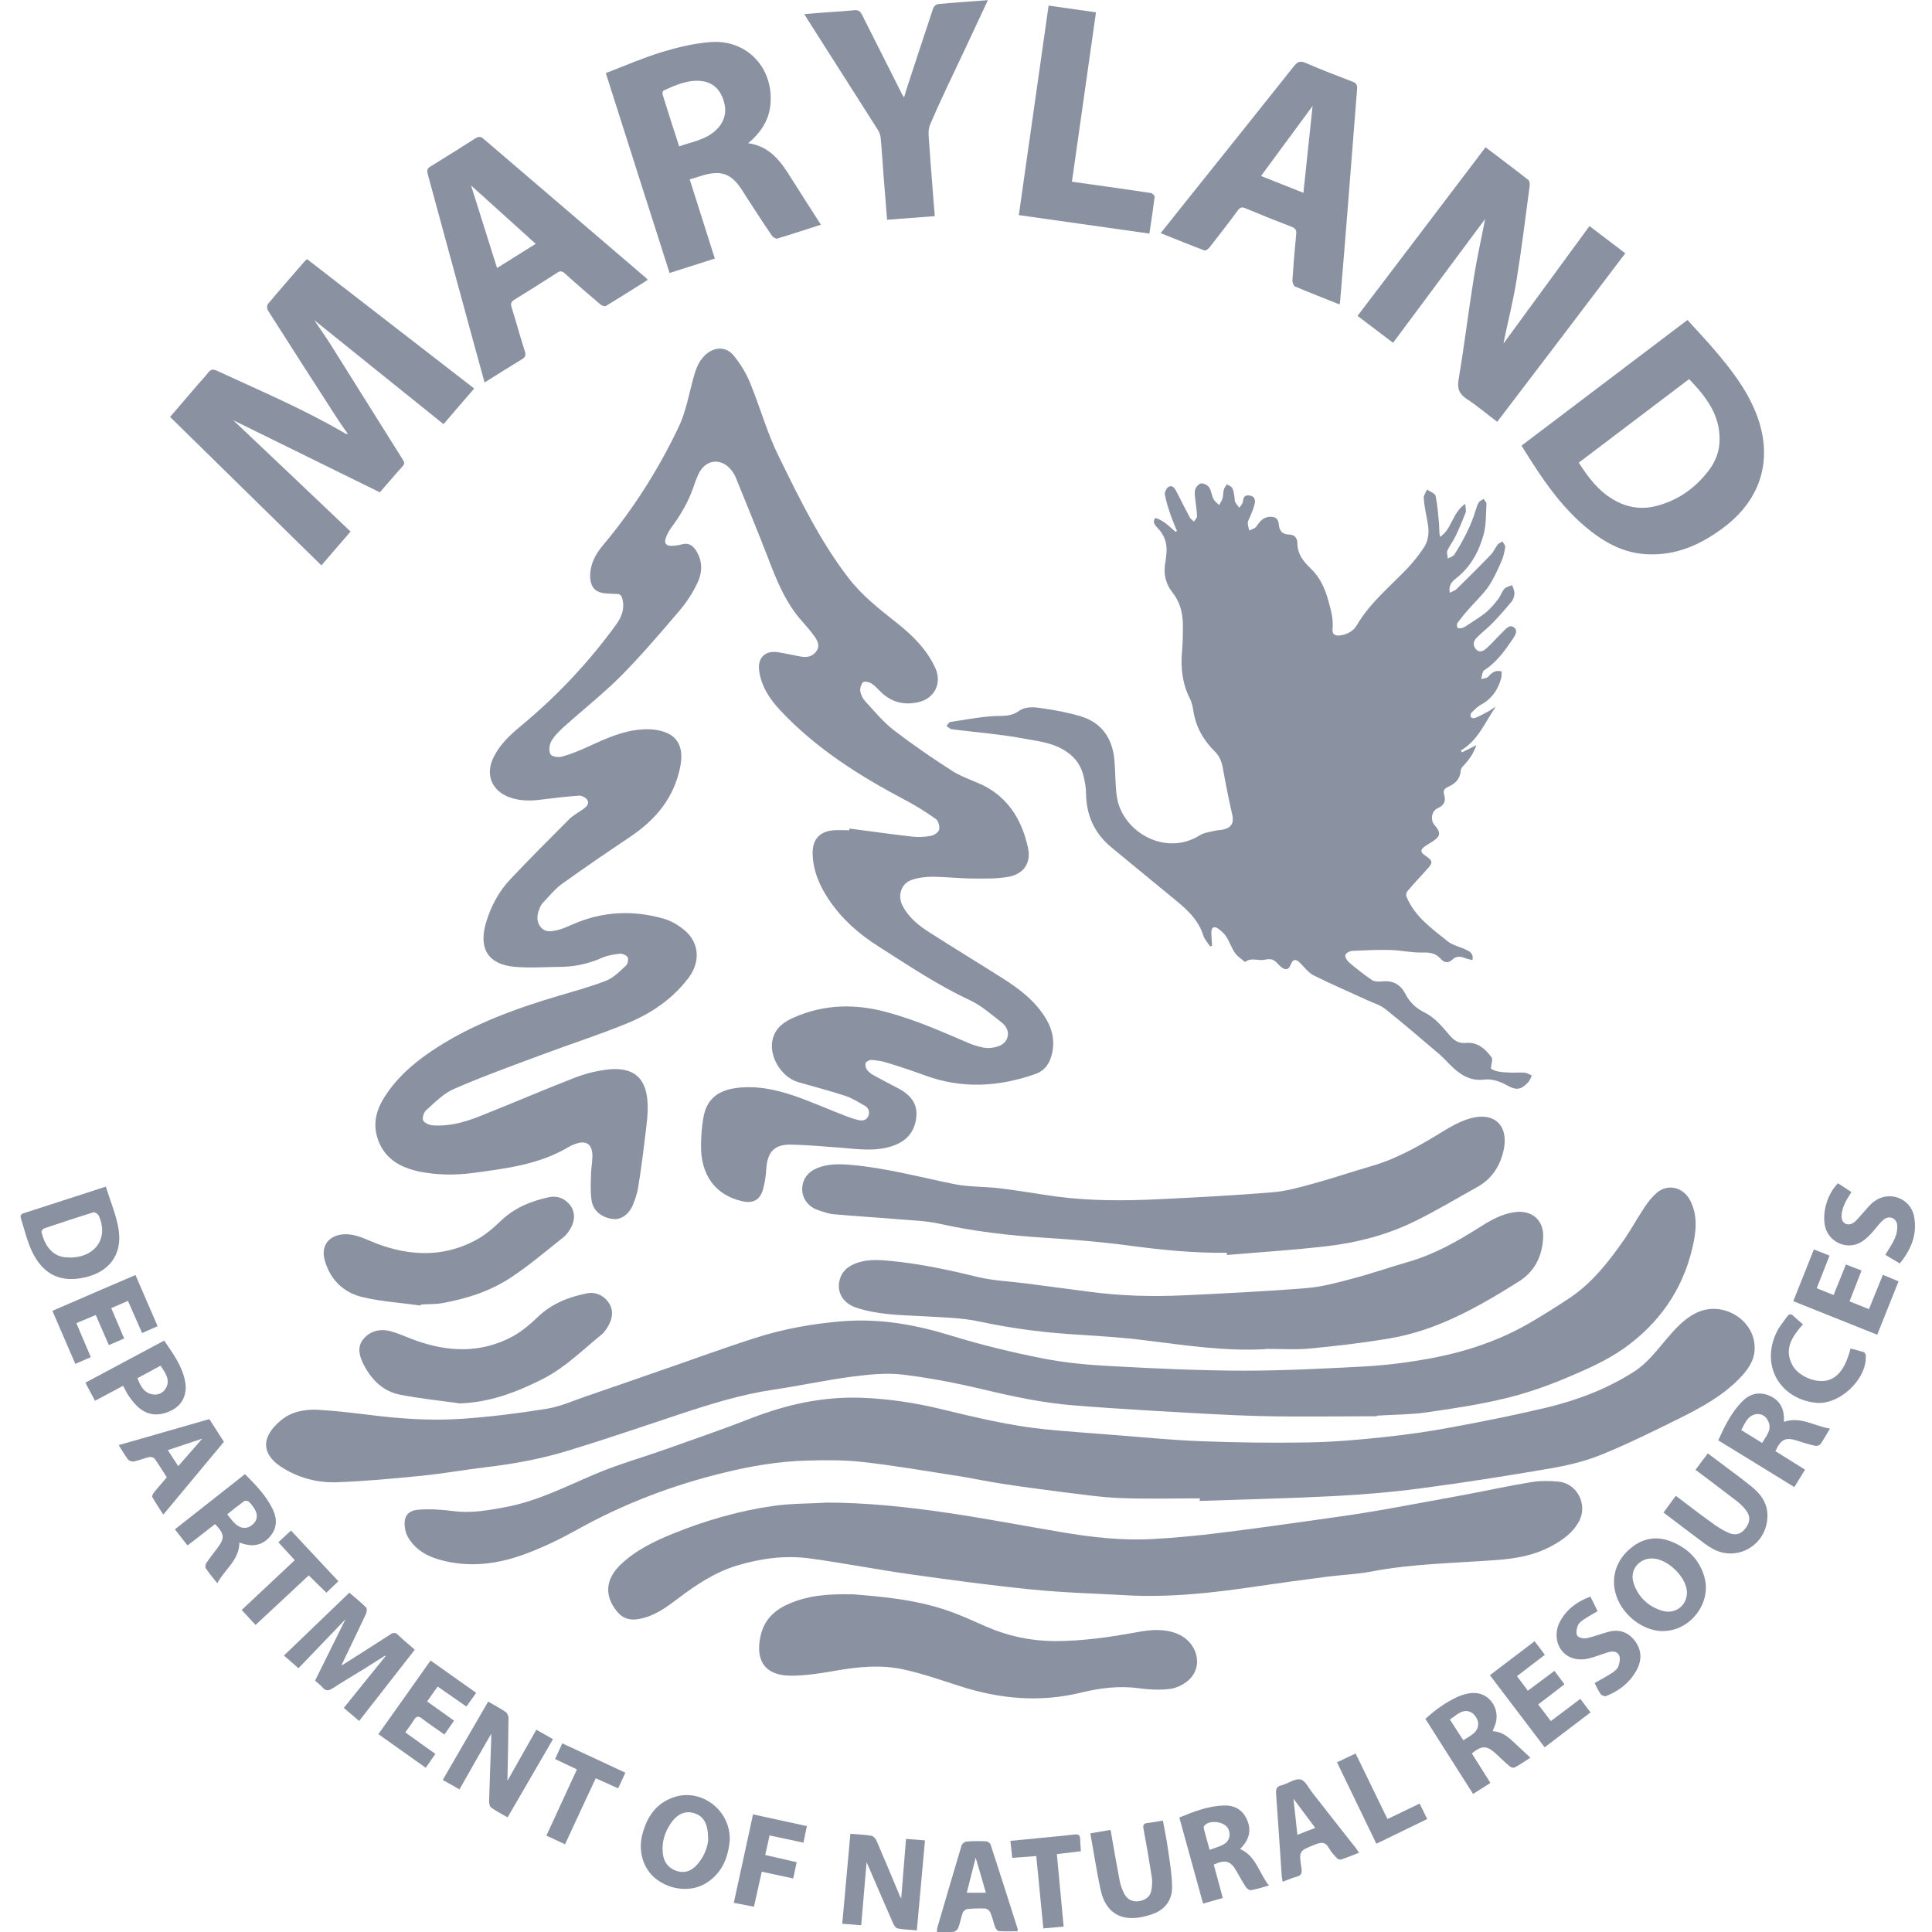 <svg width="65" height="65" viewBox="0 0 65 65" fill="none" xmlns="http://www.w3.org/2000/svg">
<g clip-path="url(#clip0_2141_1007)">
<path d="M28.59 27.877C29.283 27.968 29.976 28.064 30.669 28.145C30.887 28.171 31.11 28.161 31.322 28.12C31.428 28.1 31.575 28.004 31.595 27.918C31.621 27.806 31.575 27.619 31.489 27.558C31.165 27.326 30.821 27.108 30.462 26.921C28.918 26.106 27.456 25.185 26.252 23.9C25.897 23.52 25.619 23.105 25.543 22.579C25.477 22.144 25.73 21.881 26.161 21.941C26.434 21.982 26.697 22.048 26.97 22.093C27.173 22.129 27.36 22.073 27.476 21.896C27.593 21.719 27.502 21.547 27.395 21.4C27.269 21.228 27.132 21.066 26.991 20.909C26.439 20.292 26.135 19.548 25.847 18.789C25.493 17.868 25.113 16.957 24.744 16.041C24.703 15.95 24.642 15.859 24.577 15.783C24.238 15.398 23.747 15.464 23.514 15.92C23.433 16.087 23.372 16.264 23.312 16.436C23.145 16.912 22.887 17.342 22.588 17.746C22.507 17.858 22.441 17.979 22.396 18.111C22.34 18.268 22.411 18.369 22.583 18.364C22.704 18.364 22.831 18.343 22.947 18.313C23.145 18.258 23.281 18.333 23.393 18.485C23.646 18.85 23.64 19.249 23.458 19.624C23.302 19.953 23.094 20.271 22.856 20.55C22.229 21.284 21.601 22.022 20.923 22.711C20.311 23.328 19.623 23.869 18.975 24.451C18.813 24.598 18.651 24.755 18.545 24.942C18.479 25.059 18.459 25.261 18.52 25.377C18.56 25.453 18.783 25.489 18.899 25.458C19.208 25.372 19.506 25.251 19.8 25.114C20.377 24.851 20.953 24.583 21.591 24.542C21.849 24.522 22.138 24.542 22.375 24.634C22.846 24.806 22.993 25.21 22.892 25.767C22.694 26.82 22.072 27.569 21.206 28.151C20.437 28.667 19.673 29.188 18.919 29.729C18.671 29.906 18.474 30.154 18.261 30.377C18.201 30.438 18.165 30.529 18.135 30.61C18.059 30.812 18.049 31.02 18.196 31.197C18.347 31.379 18.56 31.338 18.752 31.293C18.924 31.252 19.091 31.177 19.253 31.106C20.255 30.66 21.282 30.61 22.33 30.908C22.573 30.979 22.811 31.116 23.008 31.278C23.524 31.693 23.58 32.34 23.17 32.892C22.634 33.605 21.92 34.091 21.11 34.425C20.149 34.82 19.152 35.139 18.18 35.503C17.204 35.867 16.222 36.222 15.271 36.637C14.922 36.788 14.628 37.092 14.335 37.355C14.254 37.426 14.198 37.613 14.238 37.699C14.279 37.785 14.446 37.851 14.562 37.861C15.099 37.902 15.615 37.76 16.106 37.568C17.183 37.143 18.246 36.682 19.329 36.262C19.694 36.12 20.088 36.019 20.478 35.979C21.328 35.893 21.758 36.277 21.788 37.138C21.804 37.487 21.753 37.836 21.712 38.18C21.642 38.772 21.566 39.364 21.47 39.951C21.439 40.154 21.368 40.351 21.293 40.538C21.161 40.857 20.893 41.039 20.64 41.014C20.26 40.973 19.967 40.756 19.906 40.401C19.86 40.133 19.876 39.855 19.881 39.582C19.881 39.354 19.926 39.131 19.931 38.904C19.931 38.484 19.724 38.347 19.334 38.494C19.268 38.519 19.208 38.544 19.147 38.58C18.15 39.182 17.022 39.314 15.898 39.465C15.316 39.541 14.734 39.536 14.152 39.425C13.459 39.288 12.897 38.974 12.685 38.241C12.533 37.709 12.705 37.239 13.004 36.804C13.444 36.156 14.036 35.67 14.689 35.25C15.964 34.43 17.376 33.924 18.823 33.494C19.354 33.337 19.896 33.191 20.407 32.988C20.655 32.887 20.862 32.669 21.065 32.482C21.12 32.431 21.151 32.275 21.115 32.204C21.08 32.138 20.943 32.082 20.857 32.087C20.665 32.108 20.458 32.138 20.28 32.214C19.835 32.411 19.375 32.523 18.884 32.528C18.363 32.533 17.836 32.573 17.32 32.528C16.424 32.447 16.096 31.92 16.349 31.05C16.511 30.503 16.774 30.003 17.163 29.588C17.811 28.904 18.474 28.236 19.137 27.574C19.273 27.437 19.456 27.336 19.618 27.224C19.724 27.148 19.835 27.047 19.764 26.921C19.719 26.84 19.577 26.764 19.486 26.769C19.051 26.799 18.616 26.85 18.18 26.906C17.826 26.951 17.482 26.946 17.143 26.825C16.531 26.602 16.318 26.045 16.612 25.463C16.829 25.033 17.168 24.72 17.528 24.421C18.737 23.419 19.81 22.285 20.731 21.01C20.918 20.752 21.024 20.474 20.938 20.145C20.908 20.034 20.862 19.978 20.746 19.983C20.635 19.983 20.528 19.973 20.417 19.968C20.032 19.948 19.86 19.76 19.855 19.381C19.855 18.971 20.038 18.642 20.291 18.338C21.308 17.129 22.148 15.798 22.826 14.381C23.069 13.875 23.17 13.303 23.317 12.757C23.398 12.463 23.484 12.18 23.711 11.957C24.015 11.664 24.425 11.639 24.688 11.967C24.911 12.241 25.103 12.555 25.235 12.878C25.574 13.703 25.811 14.574 26.206 15.368C26.894 16.765 27.572 18.172 28.524 19.416C28.989 20.029 29.591 20.499 30.189 20.97C30.71 21.385 31.186 21.855 31.469 22.478C31.697 22.984 31.444 23.5 30.902 23.622C30.401 23.738 29.966 23.622 29.602 23.247C29.511 23.156 29.419 23.055 29.308 22.989C29.232 22.943 29.075 22.913 29.035 22.953C28.969 23.024 28.929 23.161 28.944 23.257C28.964 23.379 29.03 23.51 29.116 23.601C29.419 23.93 29.713 24.289 30.067 24.563C30.705 25.053 31.373 25.514 32.056 25.949C32.42 26.177 32.855 26.288 33.225 26.501C33.999 26.946 34.399 27.675 34.586 28.52C34.697 29.026 34.449 29.4 33.938 29.497C33.559 29.567 33.159 29.562 32.774 29.557C32.309 29.557 31.843 29.502 31.378 29.497C31.14 29.497 30.897 29.527 30.674 29.603C30.315 29.724 30.189 30.134 30.366 30.473C30.573 30.873 30.912 31.141 31.277 31.374C32.091 31.895 32.916 32.396 33.731 32.912C34.308 33.277 34.849 33.691 35.203 34.294C35.441 34.704 35.507 35.144 35.35 35.599C35.264 35.852 35.097 36.039 34.844 36.131C33.609 36.566 32.37 36.642 31.12 36.181C30.695 36.024 30.265 35.883 29.834 35.751C29.672 35.7 29.5 35.675 29.333 35.66C29.268 35.655 29.161 35.7 29.131 35.751C29.101 35.807 29.121 35.918 29.161 35.979C29.212 36.055 29.293 36.12 29.374 36.166C29.657 36.323 29.941 36.47 30.229 36.621C30.639 36.839 30.897 37.143 30.821 37.644C30.75 38.124 30.462 38.413 30.012 38.56C29.445 38.747 28.873 38.661 28.296 38.615C27.734 38.575 27.173 38.519 26.616 38.509C26.044 38.499 25.817 38.762 25.781 39.329C25.766 39.572 25.73 39.82 25.66 40.052C25.553 40.381 25.32 40.493 24.982 40.417C24.071 40.214 23.565 39.536 23.585 38.509C23.59 38.221 23.61 37.932 23.656 37.649C23.747 37.041 24.086 36.718 24.693 36.616C25.386 36.505 26.049 36.642 26.697 36.859C27.274 37.057 27.831 37.305 28.402 37.527C28.559 37.588 28.721 37.649 28.888 37.684C29.02 37.715 29.156 37.694 29.217 37.542C29.268 37.401 29.222 37.274 29.096 37.203C28.883 37.082 28.671 36.945 28.438 36.869C27.916 36.697 27.385 36.561 26.859 36.409C26.257 36.232 25.832 35.483 26.009 34.911C26.12 34.557 26.393 34.37 26.707 34.233C27.719 33.788 28.752 33.762 29.809 34.046C30.765 34.299 31.671 34.699 32.577 35.088C32.739 35.159 32.916 35.21 33.088 35.245C33.194 35.265 33.306 35.265 33.412 35.245C33.62 35.21 33.822 35.129 33.893 34.906C33.959 34.699 33.847 34.516 33.695 34.395C33.351 34.127 33.012 33.828 32.623 33.646C31.545 33.145 30.573 32.487 29.576 31.855C28.903 31.43 28.326 30.924 27.881 30.261C27.567 29.79 27.35 29.284 27.34 28.707C27.335 28.231 27.588 27.963 28.058 27.933C28.23 27.923 28.402 27.933 28.574 27.933C28.574 27.918 28.574 27.897 28.574 27.882L28.59 27.877Z" fill="#8A92A2"/>
<path d="M39.591 17.853C39.525 17.681 39.449 17.509 39.388 17.337C39.312 17.109 39.231 16.876 39.191 16.638C39.176 16.558 39.252 16.411 39.322 16.375C39.454 16.309 39.53 16.441 39.586 16.547C39.732 16.831 39.874 17.119 40.026 17.402C40.056 17.458 40.117 17.499 40.167 17.549C40.203 17.489 40.274 17.428 40.274 17.367C40.264 17.165 40.228 16.962 40.208 16.755C40.198 16.654 40.183 16.542 40.218 16.451C40.248 16.37 40.34 16.269 40.416 16.264C40.502 16.259 40.628 16.32 40.679 16.395C40.755 16.512 40.765 16.669 40.83 16.795C40.871 16.871 40.952 16.927 41.018 16.993C41.058 16.917 41.109 16.841 41.134 16.755C41.159 16.664 41.149 16.562 41.175 16.471C41.19 16.411 41.24 16.355 41.276 16.294C41.342 16.335 41.433 16.365 41.463 16.426C41.508 16.512 41.514 16.623 41.534 16.724C41.544 16.78 41.534 16.841 41.554 16.886C41.59 16.957 41.645 17.018 41.696 17.084C41.736 17.018 41.802 16.962 41.812 16.891C41.832 16.755 41.847 16.649 42.03 16.669C42.212 16.689 42.242 16.816 42.212 16.952C42.176 17.109 42.106 17.261 42.045 17.413C42.025 17.468 41.979 17.529 41.979 17.585C41.979 17.671 42.01 17.762 42.03 17.848C42.106 17.807 42.212 17.787 42.257 17.726C42.369 17.575 42.465 17.423 42.672 17.392C42.88 17.362 43.006 17.433 43.022 17.635C43.042 17.873 43.148 17.979 43.381 17.985C43.553 17.985 43.649 18.111 43.649 18.268C43.649 18.632 43.841 18.88 44.084 19.113C44.403 19.412 44.575 19.786 44.691 20.211C44.778 20.525 44.864 20.823 44.833 21.152C44.813 21.345 44.914 21.405 45.106 21.375C45.334 21.34 45.532 21.233 45.648 21.036C46.088 20.282 46.761 19.74 47.353 19.118C47.55 18.91 47.728 18.683 47.89 18.445C48.077 18.177 48.087 17.868 48.026 17.554C47.976 17.291 47.92 17.028 47.9 16.765C47.89 16.669 47.971 16.568 48.011 16.471C48.112 16.542 48.279 16.598 48.3 16.684C48.365 16.998 48.386 17.317 48.416 17.635C48.426 17.777 48.416 17.914 48.446 18.065C48.851 17.802 48.856 17.251 49.296 16.952C49.306 17.089 49.332 17.175 49.312 17.241C49.205 17.514 49.094 17.782 48.967 18.045C48.886 18.212 48.77 18.359 48.694 18.526C48.664 18.597 48.704 18.698 48.709 18.789C48.785 18.749 48.892 18.723 48.932 18.657C49.231 18.182 49.494 17.686 49.656 17.139C49.681 17.053 49.711 16.967 49.757 16.896C49.792 16.846 49.863 16.821 49.914 16.785C49.949 16.841 50.01 16.896 50.01 16.947C49.99 17.296 50.005 17.656 49.914 17.985C49.757 18.556 49.478 19.078 48.988 19.457C48.846 19.563 48.73 19.7 48.775 19.943C48.866 19.897 48.947 19.872 49.003 19.821C49.392 19.437 49.782 19.052 50.162 18.657C50.253 18.561 50.308 18.425 50.389 18.319C50.425 18.273 50.496 18.253 50.551 18.217C50.582 18.278 50.648 18.349 50.642 18.404C50.617 18.572 50.577 18.744 50.511 18.895C50.379 19.184 50.253 19.477 50.076 19.735C49.883 20.014 49.625 20.247 49.403 20.505C49.271 20.651 49.15 20.803 49.033 20.96C49.008 20.995 49.013 21.097 49.043 21.122C49.074 21.152 49.16 21.137 49.21 21.122C49.281 21.097 49.342 21.051 49.403 21.011C49.605 20.874 49.823 20.747 50.01 20.591C50.157 20.464 50.283 20.312 50.405 20.155C50.486 20.049 50.526 19.907 50.617 19.806C50.678 19.74 50.789 19.725 50.875 19.685C50.901 19.776 50.956 19.872 50.951 19.963C50.951 20.059 50.911 20.176 50.85 20.246C50.648 20.494 50.435 20.732 50.212 20.965C50.04 21.142 49.843 21.289 49.671 21.466C49.559 21.582 49.549 21.739 49.671 21.856C49.792 21.977 49.924 21.891 50.02 21.805C50.197 21.643 50.354 21.461 50.526 21.294C50.642 21.183 50.784 20.975 50.946 21.117C51.093 21.238 50.946 21.42 50.855 21.557C50.612 21.916 50.354 22.261 49.99 22.514C49.954 22.539 49.909 22.559 49.898 22.589C49.868 22.67 49.853 22.761 49.833 22.848C49.914 22.822 50.02 22.822 50.071 22.767C50.187 22.635 50.303 22.534 50.521 22.589C50.521 22.665 50.521 22.746 50.506 22.817C50.4 23.202 50.192 23.51 49.828 23.708C49.706 23.773 49.605 23.88 49.504 23.981C49.474 24.011 49.463 24.097 49.489 24.128C49.514 24.158 49.595 24.173 49.635 24.153C49.792 24.087 49.944 24.006 50.091 23.925C50.167 23.885 50.227 23.819 50.319 23.784C49.959 24.3 49.731 24.912 49.145 25.251C49.16 25.271 49.175 25.292 49.19 25.312C49.337 25.236 49.484 25.165 49.671 25.069C49.575 25.352 49.423 25.565 49.241 25.757C49.195 25.803 49.145 25.863 49.145 25.924C49.129 26.203 48.962 26.364 48.735 26.466C48.598 26.526 48.542 26.592 48.588 26.744C48.649 26.946 48.593 27.093 48.375 27.189C48.158 27.28 48.112 27.589 48.269 27.766C48.482 28.004 48.467 28.136 48.203 28.308C48.112 28.368 48.016 28.419 47.925 28.485C47.783 28.586 47.788 28.677 47.935 28.773C48.218 28.965 48.224 29.021 47.991 29.269C47.773 29.507 47.556 29.74 47.348 29.988C47.313 30.028 47.297 30.114 47.318 30.16C47.591 30.838 48.173 31.238 48.709 31.673C48.866 31.799 49.094 31.845 49.286 31.936C49.428 32.002 49.585 32.062 49.539 32.3C49.453 32.28 49.367 32.265 49.291 32.234C49.134 32.174 48.993 32.158 48.856 32.29C48.73 32.411 48.588 32.391 48.477 32.265C48.31 32.072 48.112 32.037 47.859 32.047C47.5 32.057 47.136 31.971 46.776 31.961C46.351 31.951 45.926 31.971 45.506 31.991C45.415 31.991 45.283 32.062 45.263 32.133C45.243 32.199 45.324 32.325 45.395 32.386C45.643 32.594 45.896 32.796 46.159 32.973C46.245 33.029 46.382 33.029 46.493 33.019C46.857 32.978 47.115 33.115 47.282 33.439C47.429 33.722 47.632 33.919 47.94 34.071C48.249 34.223 48.507 34.517 48.735 34.79C48.902 34.992 49.048 35.114 49.332 35.088C49.711 35.053 49.974 35.291 50.182 35.574C50.233 35.64 50.172 35.787 50.157 35.949C50.303 36.06 50.546 36.075 50.784 36.085C50.956 36.095 51.128 36.075 51.3 36.09C51.381 36.095 51.457 36.151 51.538 36.187C51.498 36.262 51.472 36.348 51.417 36.409C51.174 36.667 51.017 36.693 50.703 36.515C50.455 36.379 50.202 36.288 49.919 36.323C49.448 36.379 49.104 36.141 48.795 35.832C48.674 35.711 48.557 35.584 48.431 35.473C47.824 34.957 47.227 34.441 46.604 33.945C46.432 33.808 46.205 33.747 46.002 33.651C45.4 33.373 44.788 33.11 44.196 32.816C44.029 32.73 43.897 32.558 43.76 32.417C43.598 32.245 43.497 32.255 43.416 32.472C43.361 32.614 43.264 32.644 43.143 32.563C43.072 32.513 43.011 32.447 42.946 32.381C42.829 32.26 42.718 32.255 42.546 32.29C42.333 32.336 42.096 32.199 41.888 32.366C41.772 32.265 41.63 32.179 41.544 32.052C41.428 31.885 41.367 31.678 41.255 31.511C41.185 31.399 41.073 31.308 40.967 31.232C40.836 31.146 40.755 31.217 40.755 31.359C40.755 31.511 40.77 31.663 40.78 31.814C40.76 31.825 40.734 31.835 40.714 31.845C40.633 31.718 40.522 31.602 40.481 31.465C40.319 30.959 39.96 30.62 39.57 30.301C38.842 29.709 38.123 29.107 37.394 28.51C36.828 28.044 36.554 27.447 36.539 26.719C36.539 26.516 36.504 26.309 36.453 26.106C36.352 25.691 36.104 25.398 35.719 25.19C35.294 24.963 34.829 24.922 34.373 24.836C33.999 24.765 33.614 24.72 33.235 24.674C32.83 24.624 32.42 24.588 32.015 24.533C31.955 24.522 31.899 24.462 31.843 24.421C31.889 24.376 31.924 24.295 31.975 24.29C32.461 24.214 32.946 24.123 33.432 24.092C33.726 24.077 34.004 24.118 34.272 23.925C34.525 23.743 34.844 23.794 35.133 23.839C35.537 23.9 35.947 23.976 36.337 24.092C37.076 24.31 37.435 24.851 37.496 25.6C37.531 26.005 37.516 26.41 37.577 26.81C37.749 27.974 39.201 28.839 40.37 28.1C40.507 28.014 40.689 27.994 40.856 27.953C40.962 27.928 41.073 27.928 41.18 27.903C41.453 27.827 41.519 27.665 41.453 27.387C41.336 26.881 41.235 26.369 41.144 25.858C41.104 25.636 41.038 25.448 40.871 25.282C40.486 24.902 40.228 24.452 40.147 23.905C40.127 23.768 40.097 23.632 40.036 23.51C39.778 23.004 39.717 22.468 39.768 21.906C39.793 21.628 39.798 21.345 39.798 21.061C39.798 20.661 39.717 20.282 39.464 19.958C39.211 19.639 39.13 19.29 39.211 18.895C39.221 18.84 39.226 18.784 39.231 18.733C39.287 18.374 39.221 18.055 38.963 17.782C38.872 17.686 38.756 17.57 38.867 17.433C38.882 17.413 39.075 17.504 39.166 17.57C39.302 17.666 39.424 17.782 39.55 17.893C39.575 17.878 39.596 17.863 39.621 17.848L39.591 17.853Z" fill="#8A92A2"/>
<path d="M41.286 42.148C40.163 42.163 39.054 42.051 37.941 41.9C37.01 41.778 36.074 41.702 35.133 41.642C33.953 41.566 32.785 41.434 31.631 41.176C31.165 41.07 30.679 41.06 30.204 41.019C29.485 40.958 28.767 40.918 28.053 40.852C27.871 40.837 27.694 40.771 27.517 40.71C27.213 40.609 27.011 40.351 26.991 40.063C26.97 39.739 27.132 39.465 27.441 39.324C27.82 39.147 28.225 39.157 28.635 39.192C29.809 39.294 30.943 39.602 32.091 39.835C32.602 39.941 33.144 39.916 33.665 39.982C34.292 40.058 34.91 40.169 35.537 40.255C36.686 40.407 37.84 40.402 38.989 40.346C40.264 40.285 41.539 40.219 42.809 40.113C43.27 40.078 43.725 39.946 44.17 39.825C44.838 39.643 45.491 39.42 46.154 39.228C47.014 38.98 47.778 38.534 48.532 38.074C48.826 37.892 49.145 37.715 49.474 37.624C50.288 37.396 50.779 37.887 50.582 38.722C50.46 39.248 50.182 39.668 49.701 39.936C48.988 40.331 48.289 40.756 47.556 41.11C46.645 41.55 45.658 41.809 44.656 41.925C43.533 42.056 42.404 42.127 41.276 42.223C41.276 42.203 41.276 42.183 41.276 42.163L41.286 42.148Z" fill="#8A92A2"/>
<path d="M12.776 16.562C11.116 15.748 9.462 14.933 7.847 14.138C9.138 15.358 10.463 16.618 11.794 17.883C11.465 18.268 11.147 18.632 10.813 19.022C9.117 17.357 7.422 15.697 5.722 14.027C6.046 13.648 6.365 13.278 6.678 12.914C6.785 12.787 6.901 12.671 7.002 12.539C7.093 12.413 7.179 12.418 7.311 12.479C8.768 13.152 10.246 13.779 11.632 14.594C11.643 14.599 11.658 14.594 11.708 14.604C11.602 14.447 11.501 14.316 11.41 14.179C10.605 12.934 9.806 11.689 9.011 10.439C8.981 10.389 8.976 10.272 9.011 10.232C9.416 9.746 9.831 9.275 10.246 8.795C10.266 8.769 10.296 8.749 10.332 8.719C12.199 10.166 14.066 11.608 15.954 13.071C15.61 13.465 15.281 13.855 14.922 14.27C13.479 13.111 12.047 11.957 10.575 10.773C10.762 11.052 10.929 11.289 11.086 11.532C11.906 12.838 12.725 14.149 13.545 15.454C13.596 15.535 13.631 15.596 13.545 15.687C13.297 15.96 13.059 16.244 12.781 16.562H12.776Z" fill="#8A92A2"/>
<path d="M50.369 14.189C50.025 13.931 49.706 13.658 49.357 13.43C49.094 13.258 49.018 13.076 49.074 12.757C49.266 11.624 49.403 10.48 49.585 9.341C49.691 8.673 49.843 8.011 49.965 7.368C48.947 8.739 47.915 10.126 46.868 11.533C46.453 11.219 46.073 10.93 45.673 10.627C47.111 8.734 48.543 6.852 49.98 4.954C50.471 5.329 50.946 5.683 51.417 6.052C51.457 6.083 51.472 6.174 51.467 6.229C51.326 7.297 51.194 8.365 51.022 9.427C50.911 10.116 50.739 10.794 50.597 11.477C50.587 11.512 50.587 11.553 50.587 11.553C51.538 10.257 52.505 8.937 53.476 7.606C53.896 7.925 54.281 8.218 54.681 8.522C53.244 10.419 51.817 12.297 50.374 14.189H50.369Z" fill="#8A92A2"/>
<path d="M56.776 10.768C57.079 11.107 57.383 11.421 57.666 11.755C58.213 12.393 58.729 13.05 59.053 13.835C59.69 15.373 59.291 16.795 57.944 17.782C57.191 18.338 56.371 18.698 55.409 18.647C54.792 18.617 54.251 18.389 53.749 18.04C52.631 17.256 51.903 16.142 51.189 14.994C53.046 13.587 54.888 12.19 56.776 10.763V10.768ZM56.831 12.752C55.581 13.698 54.352 14.629 53.117 15.565C53.431 16.061 53.76 16.491 54.24 16.785C54.701 17.068 55.202 17.159 55.723 17.023C56.437 16.841 57.019 16.436 57.469 15.854C57.712 15.545 57.853 15.191 57.853 14.791C57.864 13.946 57.393 13.344 56.826 12.752H56.831Z" fill="#8A92A2"/>
<path d="M20.382 2.459C21.014 2.216 21.616 1.953 22.239 1.761C22.77 1.599 23.327 1.462 23.883 1.417C25.108 1.31 26.024 2.267 25.923 3.491C25.887 3.947 25.68 4.332 25.356 4.65C25.31 4.701 25.255 4.741 25.169 4.817C25.923 4.924 26.282 5.455 26.626 6.006C26.95 6.523 27.284 7.034 27.618 7.56C27.127 7.717 26.641 7.879 26.15 8.026C26.1 8.041 25.999 7.975 25.963 7.919C25.665 7.484 25.381 7.039 25.093 6.599C25.073 6.563 25.052 6.528 25.027 6.492C24.622 5.824 24.273 5.693 23.529 5.936C23.433 5.966 23.337 5.996 23.205 6.037C23.484 6.922 23.762 7.798 24.05 8.699C23.534 8.861 23.043 9.022 22.527 9.184C21.814 6.953 21.105 4.736 20.382 2.459ZM22.851 4.924C23.281 4.772 23.716 4.706 24.05 4.412C24.354 4.144 24.47 3.81 24.354 3.416C24.238 3.011 23.985 2.758 23.559 2.722C23.114 2.687 22.714 2.869 22.325 3.046C22.299 3.056 22.279 3.142 22.294 3.183C22.471 3.76 22.659 4.332 22.851 4.929V4.924Z" fill="#8A92A2"/>
<path d="M21.783 9.422C21.303 9.726 20.847 10.014 20.387 10.293C20.346 10.318 20.245 10.283 20.2 10.242C19.795 9.898 19.395 9.554 19.005 9.2C18.909 9.114 18.843 9.109 18.742 9.179C18.261 9.488 17.781 9.792 17.295 10.09C17.183 10.161 17.178 10.232 17.214 10.343C17.366 10.834 17.502 11.33 17.659 11.821C17.7 11.953 17.674 12.018 17.563 12.084C17.148 12.337 16.738 12.595 16.303 12.868C16.177 12.408 16.055 11.968 15.934 11.527C15.418 9.635 14.906 7.742 14.39 5.855C14.36 5.738 14.365 5.673 14.476 5.607C14.987 5.293 15.488 4.974 15.994 4.655C16.096 4.595 16.161 4.58 16.262 4.666C18.079 6.224 19.901 7.783 21.723 9.341C21.743 9.357 21.758 9.382 21.799 9.422H21.783ZM18.023 8.203C17.285 7.535 16.571 6.892 15.848 6.239C16.141 7.165 16.43 8.081 16.723 9.017C17.158 8.744 17.578 8.481 18.023 8.203Z" fill="#8A92A2"/>
<path d="M39.049 7.844C39.338 7.479 39.611 7.14 39.884 6.796C41.104 5.273 42.318 3.755 43.533 2.227C43.644 2.085 43.735 2.034 43.922 2.115C44.444 2.343 44.975 2.545 45.506 2.748C45.628 2.793 45.668 2.854 45.658 2.991C45.547 4.387 45.441 5.784 45.329 7.176C45.253 8.167 45.167 9.159 45.086 10.151C45.086 10.176 45.076 10.202 45.066 10.242C44.56 10.04 44.064 9.847 43.573 9.64C43.523 9.62 43.477 9.498 43.482 9.427C43.518 8.906 43.558 8.385 43.609 7.869C43.624 7.732 43.573 7.677 43.457 7.631C42.931 7.429 42.409 7.221 41.893 7.004C41.772 6.953 41.716 6.983 41.64 7.085C41.331 7.505 41.013 7.914 40.689 8.329C40.648 8.38 40.557 8.441 40.522 8.426C40.036 8.243 39.555 8.046 39.049 7.844ZM44.155 3.573C43.578 4.352 43.012 5.126 42.425 5.921C42.905 6.113 43.371 6.295 43.852 6.487C43.958 5.501 44.054 4.544 44.16 3.573H44.155Z" fill="#8A92A2"/>
<path d="M33.24 0C32.962 0.592 32.704 1.144 32.446 1.695C32.056 2.525 31.651 3.35 31.292 4.195C31.206 4.392 31.251 4.65 31.266 4.878C31.317 5.663 31.388 6.452 31.449 7.272C30.917 7.312 30.396 7.353 29.845 7.393C29.804 6.897 29.764 6.417 29.728 5.936C29.693 5.496 29.672 5.06 29.627 4.62C29.617 4.519 29.566 4.413 29.505 4.322C28.721 3.087 27.937 1.857 27.152 0.627C27.127 0.587 27.102 0.547 27.061 0.476C27.279 0.46 27.471 0.44 27.669 0.425C28.023 0.4 28.382 0.38 28.736 0.344C28.878 0.329 28.944 0.38 29.004 0.501C29.45 1.392 29.9 2.277 30.345 3.163C30.361 3.193 30.381 3.218 30.416 3.279C30.457 3.148 30.482 3.046 30.517 2.945C30.811 2.054 31.099 1.159 31.398 0.273C31.418 0.213 31.499 0.142 31.56 0.137C32.106 0.086 32.653 0.051 33.245 0.005L33.24 0Z" fill="#8A92A2"/>
<path d="M35.279 0.188C35.821 0.263 36.332 0.339 36.873 0.415C36.605 2.318 36.337 4.2 36.064 6.113C36.463 6.169 36.853 6.224 37.248 6.28C37.739 6.351 38.224 6.417 38.715 6.493C38.766 6.503 38.852 6.579 38.847 6.619C38.796 7.024 38.736 7.429 38.67 7.859C37.202 7.651 35.755 7.444 34.277 7.237C34.611 4.883 34.945 2.546 35.279 0.188Z" fill="#8A92A2"/>
<path d="M14.152 43.924C13.51 43.833 12.852 43.792 12.219 43.646C11.556 43.494 11.096 43.048 10.919 42.375C10.792 41.895 11.086 41.545 11.587 41.525C11.986 41.51 12.325 41.708 12.685 41.844C13.803 42.264 14.916 42.3 15.989 41.733C16.308 41.566 16.591 41.323 16.855 41.07C17.31 40.635 17.857 40.412 18.454 40.281C18.752 40.215 19 40.316 19.182 40.549C19.354 40.776 19.344 41.039 19.218 41.288C19.152 41.414 19.066 41.541 18.955 41.627C18.368 42.092 17.801 42.578 17.178 42.988C16.485 43.443 15.696 43.696 14.876 43.843C14.643 43.883 14.395 43.873 14.157 43.889C14.157 43.899 14.157 43.909 14.152 43.924Z" fill="#8A92A2"/>
<path d="M10.034 56.119C9.866 55.972 9.72 55.841 9.553 55.699C10.287 54.996 11.01 54.297 11.754 53.584C11.906 53.716 12.123 53.888 12.316 54.08C12.356 54.115 12.341 54.247 12.306 54.313C12.037 54.885 11.764 55.451 11.486 56.028C11.521 56.013 11.557 55.998 11.592 55.972C12.108 55.644 12.624 55.32 13.136 54.986C13.242 54.915 13.313 54.925 13.399 55.011C13.571 55.178 13.758 55.33 13.955 55.502C13.328 56.301 12.715 57.091 12.083 57.9C11.911 57.754 11.749 57.617 11.567 57.46C12.037 56.873 12.503 56.301 12.969 55.724C12.963 55.719 12.958 55.709 12.953 55.704C12.7 55.861 12.452 56.023 12.199 56.18C11.86 56.387 11.516 56.59 11.182 56.807C11.051 56.893 10.954 56.893 10.853 56.772C10.782 56.691 10.691 56.625 10.6 56.544C10.934 55.871 11.263 55.203 11.622 54.48C11.076 55.046 10.57 55.578 10.044 56.124L10.034 56.119Z" fill="#8A92A2"/>
<path d="M28.615 61.696C28.883 61.716 29.101 61.726 29.318 61.762C29.384 61.772 29.46 61.858 29.49 61.929C29.758 62.551 30.021 63.178 30.28 63.801C30.285 63.816 30.3 63.831 30.32 63.872C30.376 63.199 30.426 62.546 30.482 61.868C30.7 61.883 30.892 61.898 31.12 61.919C31.029 62.925 30.937 63.922 30.846 64.945C30.614 64.924 30.401 64.919 30.194 64.879C30.138 64.869 30.077 64.778 30.047 64.707C29.748 64.029 29.46 63.35 29.156 62.652C29.096 63.361 29.035 64.054 28.974 64.772C28.762 64.757 28.564 64.742 28.336 64.722C28.427 63.71 28.519 62.713 28.61 61.696H28.615Z" fill="#8A92A2"/>
<path d="M16.424 57.248C16.637 57.374 16.834 57.475 17.012 57.597C17.062 57.632 17.108 57.728 17.108 57.794C17.102 58.508 17.087 59.216 17.072 59.914C17.386 59.363 17.705 58.786 18.044 58.194C18.231 58.3 18.408 58.401 18.605 58.513C18.094 59.393 17.593 60.258 17.077 61.144C16.885 61.033 16.698 60.937 16.526 60.815C16.475 60.78 16.455 60.673 16.455 60.603C16.475 59.919 16.5 59.231 16.526 58.548C16.526 58.492 16.526 58.432 16.526 58.331C16.156 58.973 15.812 59.575 15.458 60.203C15.271 60.096 15.099 59.995 14.896 59.884C15.407 59.004 15.908 58.138 16.424 57.248Z" fill="#8A92A2"/>
<path d="M3.561 39.921C3.708 40.402 3.905 40.857 3.986 41.333C4.138 42.233 3.647 42.846 2.726 43.003C1.977 43.129 1.426 42.846 1.071 42.092C0.91 41.748 0.824 41.368 0.707 41.004C0.677 40.913 0.687 40.852 0.798 40.817C1.699 40.528 2.595 40.235 3.566 39.921H3.561ZM2.342 42.309C3.212 42.309 3.667 41.651 3.318 40.892C3.293 40.842 3.192 40.776 3.146 40.786C2.59 40.958 2.038 41.14 1.486 41.328C1.446 41.343 1.385 41.419 1.395 41.449C1.492 41.859 1.745 42.33 2.337 42.304L2.342 42.309Z" fill="#8A92A2"/>
<path d="M24.552 61.908C24.506 62.45 24.319 63.006 23.757 63.355C23.261 63.664 22.568 63.598 22.077 63.219C21.642 62.885 21.455 62.278 21.616 61.696C21.773 61.114 22.077 60.663 22.684 60.461C23.58 60.162 24.577 60.886 24.552 61.903V61.908ZM23.823 61.863C23.823 61.357 23.671 61.104 23.367 61.007C23.064 60.906 22.791 61.018 22.568 61.346C22.36 61.65 22.259 61.984 22.3 62.353C22.33 62.642 22.477 62.849 22.765 62.946C23.049 63.037 23.281 62.935 23.463 62.723C23.706 62.445 23.818 62.111 23.828 61.858L23.823 61.863Z" fill="#8A92A2"/>
<path d="M55.956 54.879C55.303 54.879 54.62 54.373 54.387 53.711C54.175 53.113 54.357 52.491 54.883 52.071C55.283 51.747 55.738 51.671 56.214 51.858C56.776 52.076 57.175 52.471 57.342 53.053C57.595 53.928 56.867 54.874 55.956 54.874V54.879ZM56.755 53.599C56.771 53.108 56.153 52.471 55.627 52.435C55.151 52.4 54.807 52.825 54.964 53.275C55.121 53.736 55.455 54.05 55.92 54.191C56.35 54.323 56.745 54.029 56.755 53.599Z" fill="#8A92A2"/>
<path d="M50.142 59.985C49.939 60.112 49.757 60.228 49.56 60.355C49.023 59.51 48.497 58.68 47.956 57.83C48.285 57.526 48.639 57.273 49.033 57.091C49.216 57.01 49.428 56.949 49.626 56.959C50.132 56.984 50.46 57.495 50.319 57.981C50.293 58.067 50.253 58.148 50.218 58.244C50.496 58.255 50.703 58.401 50.896 58.584C51.083 58.761 51.275 58.938 51.488 59.135C51.306 59.251 51.139 59.368 50.961 59.464C50.921 59.484 50.83 59.464 50.789 59.423C50.627 59.287 50.476 59.14 50.319 58.993C50.02 58.72 49.848 58.72 49.519 58.993C49.722 59.312 49.924 59.636 50.147 59.99L50.142 59.985ZM48.78 57.85C48.937 58.098 49.079 58.315 49.231 58.548C49.464 58.396 49.747 58.29 49.732 57.971C49.727 57.845 49.605 57.663 49.489 57.607C49.206 57.47 49.013 57.703 48.78 57.85Z" fill="#8A92A2"/>
<path d="M8.055 51.894C8.05 52.491 7.564 52.794 7.311 53.265C7.164 53.083 7.032 52.926 6.921 52.759C6.896 52.724 6.916 52.627 6.946 52.582C7.058 52.415 7.179 52.258 7.301 52.101C7.569 51.752 7.559 51.61 7.235 51.276C6.931 51.514 6.628 51.752 6.309 51.995C6.167 51.813 6.031 51.641 5.884 51.453C6.673 50.831 7.452 50.219 8.242 49.596C8.596 49.95 8.935 50.3 9.158 50.74C9.32 51.059 9.345 51.388 9.092 51.686C8.809 52.02 8.454 52.056 8.055 51.894ZM7.645 50.947C7.716 51.038 7.766 51.104 7.827 51.175C7.862 51.215 7.898 51.256 7.943 51.291C8.131 51.443 8.328 51.443 8.5 51.291C8.662 51.15 8.687 50.962 8.561 50.76C8.505 50.674 8.444 50.588 8.368 50.522C8.338 50.492 8.247 50.482 8.217 50.502C8.029 50.639 7.847 50.785 7.645 50.947Z" fill="#8A92A2"/>
<path d="M60.019 47.836C60.586 47.643 61.041 47.982 61.568 48.063C61.446 48.261 61.36 48.428 61.249 48.584C61.218 48.63 61.117 48.655 61.062 48.64C60.869 48.6 60.677 48.539 60.49 48.478C60.085 48.342 59.923 48.407 59.731 48.822C60.055 49.025 60.384 49.232 60.728 49.445C60.606 49.642 60.495 49.829 60.368 50.032C59.508 49.5 58.663 48.984 57.808 48.458C58.031 47.967 58.258 47.502 58.638 47.127C58.901 46.869 59.225 46.818 59.549 46.965C59.913 47.132 60.039 47.436 60.019 47.836ZM59.285 48.549C59.417 48.311 59.63 48.104 59.488 47.81C59.412 47.648 59.265 47.552 59.088 47.577C58.795 47.623 58.709 47.881 58.582 48.114C58.825 48.261 59.053 48.402 59.291 48.549H59.285Z" fill="#8A92A2"/>
<path d="M42.703 63.431C42.475 63.497 42.288 63.558 42.09 63.593C42.04 63.603 41.954 63.543 41.919 63.492C41.807 63.32 41.706 63.143 41.605 62.961C41.407 62.606 41.225 62.551 40.836 62.733C40.937 63.097 41.033 63.467 41.139 63.856C40.916 63.917 40.709 63.978 40.476 64.044C40.208 63.072 39.945 62.121 39.677 61.149C40.163 60.947 40.638 60.764 41.159 60.744C41.509 60.729 41.787 60.866 41.944 61.2C42.101 61.534 42.045 61.837 41.807 62.116C41.787 62.141 41.762 62.166 41.721 62.207C42.258 62.44 42.349 63.006 42.693 63.436L42.703 63.431ZM40.699 62.237C40.866 62.171 41.028 62.131 41.164 62.055C41.362 61.944 41.413 61.746 41.331 61.544C41.225 61.286 40.689 61.205 40.517 61.427C40.496 61.453 40.496 61.503 40.507 61.539C40.562 61.761 40.628 61.984 40.699 62.242V62.237Z" fill="#8A92A2"/>
<path d="M55.971 50.882C56.118 50.684 56.244 50.512 56.381 50.325C56.816 50.654 57.236 50.978 57.661 51.281C57.828 51.398 58.005 51.509 58.193 51.585C58.415 51.671 58.597 51.595 58.734 51.408C58.881 51.211 58.896 51.013 58.749 50.821C58.653 50.689 58.532 50.578 58.4 50.477C57.955 50.133 57.504 49.799 57.044 49.45C57.181 49.262 57.312 49.09 57.459 48.898C57.555 48.969 57.641 49.035 57.727 49.1C58.122 49.399 58.522 49.687 58.906 49.996C59.24 50.259 59.483 50.583 59.463 51.044C59.427 51.985 58.446 52.557 57.631 52.111C57.535 52.061 57.439 52 57.353 51.934C56.897 51.595 56.447 51.251 55.966 50.887L55.971 50.882Z" fill="#8A92A2"/>
<path d="M36.681 61.681C36.924 61.64 37.136 61.605 37.364 61.564C37.465 62.146 37.561 62.708 37.668 63.264C37.698 63.421 37.754 63.583 37.83 63.725C37.931 63.907 38.103 63.993 38.315 63.963C38.538 63.927 38.705 63.816 38.74 63.578C38.761 63.437 38.776 63.29 38.751 63.153C38.665 62.612 38.574 62.07 38.472 61.534C38.447 61.397 38.477 61.347 38.614 61.331C38.776 61.316 38.938 61.281 39.125 61.251C39.186 61.584 39.252 61.903 39.297 62.227C39.358 62.647 39.429 63.067 39.434 63.492C39.439 63.902 39.216 64.221 38.837 64.373C38.594 64.469 38.321 64.535 38.062 64.53C37.526 64.53 37.157 64.186 37.03 63.583C36.893 62.961 36.802 62.328 36.681 61.676V61.681Z" fill="#8A92A2"/>
<path d="M3.991 48.62C5.018 48.326 6.025 48.038 7.043 47.744C7.205 47.997 7.366 48.245 7.533 48.508C6.86 49.318 6.187 50.123 5.494 50.958C5.357 50.75 5.236 50.563 5.125 50.37C5.104 50.34 5.145 50.254 5.18 50.214C5.317 50.041 5.464 49.88 5.611 49.703C5.474 49.49 5.347 49.277 5.206 49.08C5.175 49.04 5.079 49.009 5.029 49.019C4.851 49.06 4.679 49.136 4.497 49.171C4.437 49.181 4.34 49.146 4.305 49.1C4.194 48.954 4.108 48.797 3.991 48.614V48.62ZM5.995 49.328C6.268 49.014 6.521 48.726 6.805 48.402C6.39 48.539 6.031 48.66 5.646 48.787C5.767 48.979 5.874 49.141 5.995 49.323V49.328Z" fill="#8A92A2"/>
<path d="M45.724 62.333C45.516 62.414 45.319 62.495 45.122 62.561C45.081 62.576 45.005 62.546 44.97 62.51C44.879 62.409 44.783 62.308 44.717 62.186C44.6 61.964 44.459 61.974 44.251 62.055C43.705 62.272 43.695 62.267 43.786 62.849C43.811 63.021 43.781 63.102 43.614 63.143C43.462 63.183 43.32 63.249 43.153 63.31C43.143 63.239 43.128 63.183 43.123 63.123C43.057 62.191 43.001 61.26 42.931 60.329C42.92 60.177 42.966 60.096 43.113 60.066C43.138 60.061 43.163 60.046 43.189 60.041C43.381 59.975 43.593 59.828 43.76 59.869C43.917 59.909 44.024 60.147 44.145 60.304C44.646 60.942 45.142 61.579 45.643 62.212C45.668 62.242 45.683 62.278 45.719 62.328L45.724 62.333ZM43.649 61.731C43.862 61.645 44.049 61.574 44.251 61.498C44.003 61.169 43.781 60.866 43.517 60.517C43.563 60.957 43.609 61.326 43.649 61.736V61.731Z" fill="#8A92A2"/>
<path d="M34.242 64.975C34.029 64.975 33.817 64.985 33.609 64.97C33.564 64.97 33.503 64.894 33.483 64.843C33.422 64.676 33.387 64.499 33.316 64.337C33.291 64.281 33.21 64.216 33.149 64.21C32.952 64.2 32.749 64.21 32.552 64.226C32.491 64.231 32.41 64.296 32.39 64.352C32.329 64.519 32.304 64.696 32.238 64.863C32.218 64.919 32.137 64.99 32.076 64.995C31.899 65.01 31.722 65 31.52 65C31.525 64.939 31.525 64.889 31.54 64.838C31.808 63.922 32.076 63.011 32.349 62.095C32.365 62.04 32.446 61.964 32.506 61.959C32.724 61.938 32.947 61.938 33.164 61.949C33.22 61.949 33.311 62.004 33.326 62.055C33.635 63.001 33.938 63.947 34.237 64.894C34.242 64.914 34.237 64.934 34.232 64.98L34.242 64.975ZM32.526 63.679H33.169C33.058 63.289 32.947 62.91 32.825 62.5C32.719 62.91 32.628 63.289 32.526 63.679Z" fill="#8A92A2"/>
<path d="M50.137 56.352C50.643 55.967 51.128 55.598 51.629 55.218C51.746 55.37 51.857 55.512 51.974 55.674C51.66 55.917 51.356 56.149 51.037 56.392C51.159 56.554 51.275 56.706 51.402 56.883C51.7 56.66 51.989 56.448 52.297 56.215C52.409 56.367 52.52 56.509 52.636 56.666C52.338 56.893 52.049 57.116 51.751 57.344C51.898 57.536 52.034 57.713 52.176 57.905C52.51 57.652 52.829 57.409 53.168 57.156C53.284 57.313 53.395 57.455 53.512 57.612C52.991 58.007 52.49 58.386 51.968 58.786C51.356 57.981 50.749 57.182 50.127 56.362L50.137 56.352Z" fill="#8A92A2"/>
<path d="M12.725 58.351C13.328 57.506 13.899 56.696 14.486 55.866C15.002 56.231 15.504 56.59 16.02 56.954C15.903 57.116 15.802 57.263 15.691 57.415C15.362 57.187 15.048 56.964 14.724 56.742C14.603 56.914 14.496 57.066 14.37 57.243C14.668 57.455 14.962 57.668 15.276 57.89C15.164 58.047 15.063 58.194 14.952 58.356C14.689 58.169 14.436 58.002 14.198 57.819C14.071 57.723 14.001 57.739 13.925 57.87C13.839 58.012 13.737 58.138 13.636 58.285C13.975 58.528 14.304 58.761 14.648 59.009C14.542 59.16 14.441 59.307 14.324 59.474C13.793 59.095 13.272 58.725 12.741 58.351H12.725Z" fill="#8A92A2"/>
<path d="M63.349 42.891C63.531 42.967 63.698 43.033 63.875 43.109C63.632 43.711 63.4 44.293 63.157 44.905C62.215 44.531 61.284 44.156 60.333 43.777C60.566 43.19 60.794 42.623 61.026 42.036C61.208 42.107 61.37 42.173 61.553 42.244C61.406 42.613 61.269 42.967 61.122 43.342C61.31 43.418 61.487 43.488 61.689 43.569C61.831 43.225 61.962 42.891 62.104 42.542C62.276 42.608 62.438 42.674 62.63 42.745C62.494 43.094 62.362 43.428 62.226 43.782C62.443 43.868 62.651 43.954 62.878 44.045C63.035 43.666 63.182 43.291 63.349 42.886V42.891Z" fill="#8A92A2"/>
<path d="M1.765 44.101C2.696 43.696 3.612 43.301 4.558 42.897C4.806 43.473 5.049 44.035 5.302 44.617C5.13 44.693 4.968 44.764 4.781 44.85C4.624 44.49 4.467 44.136 4.305 43.767C4.113 43.848 3.936 43.929 3.743 44.01C3.89 44.354 4.032 44.683 4.178 45.032C4.001 45.108 3.839 45.179 3.662 45.255C3.516 44.916 3.374 44.592 3.222 44.242C3.009 44.334 2.797 44.42 2.569 44.516C2.731 44.9 2.888 45.265 3.055 45.659C2.883 45.735 2.721 45.806 2.534 45.887C2.276 45.29 2.023 44.708 1.765 44.106V44.101Z" fill="#8A92A2"/>
<path d="M4.138 46.626C3.824 46.793 3.526 46.955 3.197 47.127C3.085 46.924 2.984 46.727 2.873 46.519C3.758 46.044 4.629 45.578 5.524 45.102C5.818 45.538 6.132 45.953 6.228 46.479C6.309 46.924 6.127 47.279 5.762 47.456C5.312 47.678 4.907 47.617 4.578 47.273C4.487 47.182 4.411 47.076 4.335 46.97C4.264 46.869 4.214 46.757 4.143 46.626H4.138ZM5.408 45.943C5.135 46.089 4.882 46.226 4.624 46.368C4.73 46.636 4.846 46.869 5.145 46.914C5.337 46.944 5.504 46.853 5.59 46.686C5.732 46.408 5.56 46.191 5.403 45.948L5.408 45.943Z" fill="#8A92A2"/>
<path d="M53.648 56.625C53.871 56.498 54.068 56.392 54.256 56.271C54.331 56.22 54.417 56.144 54.448 56.063C54.488 55.952 54.519 55.805 54.478 55.704C54.423 55.562 54.266 55.542 54.124 55.583C53.896 55.648 53.674 55.745 53.441 55.8C52.798 55.952 52.297 55.512 52.378 54.874C52.393 54.768 52.429 54.657 52.479 54.566C52.702 54.145 53.056 53.882 53.507 53.715C53.588 53.882 53.669 54.044 53.75 54.206C53.588 54.302 53.426 54.388 53.279 54.49C53.203 54.54 53.112 54.611 53.082 54.697C53.041 54.803 53.016 54.95 53.066 55.031C53.107 55.097 53.274 55.137 53.37 55.117C53.623 55.066 53.866 54.965 54.119 54.899C54.483 54.803 54.787 54.915 55.01 55.213C55.237 55.517 55.242 55.856 55.065 56.185C54.838 56.605 54.478 56.888 54.038 57.06C53.987 57.081 53.881 57.04 53.851 56.994C53.77 56.878 53.714 56.746 53.648 56.62V56.625Z" fill="#8A92A2"/>
<path d="M62.291 40.103C62.2 40.255 62.109 40.381 62.048 40.528C61.998 40.65 61.957 40.791 61.957 40.923C61.957 41.171 62.18 41.272 62.377 41.125C62.484 41.044 62.565 40.928 62.661 40.827C62.787 40.69 62.898 40.538 63.045 40.427C63.556 40.037 64.29 40.31 64.401 40.943C64.508 41.535 64.295 42.046 63.916 42.507C63.744 42.406 63.587 42.314 63.43 42.218C63.541 42.026 63.668 41.854 63.749 41.662C63.809 41.53 63.84 41.373 63.83 41.227C63.819 40.989 63.561 40.877 63.379 41.029C63.248 41.135 63.147 41.277 63.035 41.409C62.807 41.672 62.565 41.91 62.18 41.9C61.826 41.889 61.502 41.636 61.411 41.292C61.289 40.822 61.467 40.184 61.836 39.81C61.983 39.906 62.134 40.002 62.286 40.103H62.291Z" fill="#8A92A2"/>
<path d="M62.266 45.371C62.423 45.411 62.565 45.447 62.706 45.492C62.737 45.502 62.772 45.563 62.772 45.599C62.823 46.408 61.866 47.299 61.062 47.193C59.857 47.036 59.245 45.928 59.766 44.834C59.857 44.637 60.004 44.465 60.131 44.288C60.186 44.212 60.252 44.187 60.333 44.268C60.434 44.369 60.546 44.455 60.657 44.556C60.298 44.966 60.009 45.381 60.303 45.928C60.49 46.277 61.016 46.514 61.411 46.454C61.811 46.393 62.089 46.044 62.261 45.361L62.266 45.371Z" fill="#8A92A2"/>
<path d="M25.336 61.043C25.953 61.179 26.535 61.306 27.147 61.437C27.107 61.62 27.071 61.797 27.031 61.994C26.651 61.913 26.282 61.832 25.892 61.751C25.847 61.964 25.796 62.171 25.746 62.409C26.095 62.49 26.439 62.566 26.803 62.652C26.763 62.839 26.727 63.011 26.687 63.198C26.333 63.123 25.994 63.052 25.629 62.971C25.543 63.36 25.457 63.74 25.366 64.15C25.143 64.109 24.931 64.064 24.688 64.018C24.906 63.016 25.118 62.039 25.336 61.038V61.043Z" fill="#8A92A2"/>
<path d="M8.601 54.672C8.439 54.499 8.298 54.343 8.131 54.166C8.723 53.609 9.315 53.057 9.917 52.49C9.735 52.288 9.558 52.096 9.365 51.888C9.507 51.757 9.644 51.63 9.79 51.494C10.322 52.066 10.848 52.622 11.384 53.199C11.243 53.331 11.111 53.457 10.98 53.584C10.782 53.391 10.595 53.204 10.387 53.002C9.795 53.558 9.203 54.105 8.596 54.672H8.601Z" fill="#8A92A2"/>
<path d="M18.919 58.654C19.638 58.989 20.331 59.307 21.04 59.641C20.953 59.823 20.883 59.99 20.797 60.167C20.538 60.051 20.301 59.945 20.043 59.828C19.693 60.572 19.354 61.306 19.01 62.05C18.803 61.954 18.605 61.863 18.383 61.757C18.727 61.013 19.066 60.279 19.41 59.53C19.167 59.413 18.934 59.302 18.676 59.181C18.757 59.009 18.833 58.842 18.919 58.649V58.654Z" fill="#8A92A2"/>
<path d="M35.785 64.818C35.553 64.838 35.345 64.858 35.102 64.879C35.021 64.064 34.945 63.264 34.864 62.445C34.591 62.465 34.333 62.485 34.055 62.505C34.034 62.313 34.014 62.131 33.994 61.934C34.475 61.888 34.935 61.842 35.401 61.797C35.649 61.772 35.892 61.751 36.134 61.721C36.271 61.701 36.342 61.731 36.342 61.883C36.342 62.009 36.357 62.141 36.367 62.283C36.104 62.313 35.846 62.343 35.557 62.379C35.633 63.188 35.709 63.993 35.785 64.818Z" fill="#8A92A2"/>
<path d="M44.98 59.292C45.203 59.186 45.39 59.095 45.608 58.994C45.967 59.733 46.316 60.456 46.68 61.2C47.05 61.023 47.399 60.856 47.763 60.679C47.849 60.856 47.93 61.023 48.016 61.2C47.449 61.478 46.893 61.746 46.306 62.03C45.861 61.114 45.425 60.213 44.98 59.287V59.292Z" fill="#8A92A2"/>
<path d="M46.341 47.648C45.046 47.648 43.745 47.673 42.45 47.643C41.18 47.612 39.915 47.526 38.65 47.456C37.794 47.405 36.939 47.349 36.084 47.279C35.087 47.198 34.105 46.99 33.129 46.757C32.218 46.54 31.292 46.358 30.361 46.246C29.804 46.18 29.222 46.246 28.66 46.317C27.77 46.434 26.889 46.626 26.004 46.757C24.946 46.914 23.934 47.228 22.922 47.562C21.657 47.982 20.402 48.412 19.127 48.802C18.221 49.08 17.29 49.252 16.349 49.363C15.62 49.449 14.896 49.581 14.168 49.652C13.221 49.748 12.27 49.834 11.319 49.869C10.661 49.89 10.028 49.718 9.461 49.353C9.37 49.292 9.279 49.227 9.203 49.146C8.773 48.706 8.925 48.23 9.441 47.795C9.79 47.496 10.236 47.41 10.681 47.43C11.263 47.461 11.845 47.532 12.422 47.602C13.459 47.734 14.502 47.805 15.544 47.734C16.5 47.668 17.457 47.547 18.403 47.395C18.864 47.319 19.304 47.117 19.754 46.965C20.559 46.691 21.363 46.408 22.168 46.13C23.256 45.755 24.339 45.356 25.432 45.006C26.383 44.703 27.36 44.531 28.357 44.45C29.607 44.354 30.806 44.566 32 44.936C33.007 45.244 34.034 45.497 35.072 45.7C35.836 45.852 36.62 45.922 37.4 45.963C38.872 46.044 40.345 46.11 41.822 46.115C43.209 46.115 44.59 46.044 45.977 45.968C46.68 45.927 47.384 45.836 48.077 45.71C49.271 45.492 50.42 45.118 51.472 44.505C51.923 44.242 52.363 43.964 52.798 43.676C53.562 43.169 54.114 42.461 54.63 41.722C54.883 41.358 55.096 40.963 55.343 40.594C55.455 40.427 55.592 40.26 55.743 40.128C56.118 39.815 56.624 39.941 56.857 40.376C57.135 40.903 57.064 41.449 56.938 41.985C56.609 43.402 55.809 44.531 54.64 45.361C54.048 45.781 53.36 46.079 52.687 46.363C52.014 46.646 51.31 46.889 50.602 47.056C49.737 47.263 48.851 47.395 47.971 47.521C47.429 47.597 46.878 47.592 46.326 47.628C46.326 47.633 46.326 47.643 46.326 47.648H46.341Z" fill="#8A92A2"/>
<path d="M40.36 50.411C39.474 50.411 38.589 50.436 37.703 50.401C37.035 50.376 36.367 50.274 35.699 50.193C35.021 50.107 34.338 50.016 33.66 49.91C33.159 49.834 32.663 49.723 32.162 49.647C31.115 49.485 30.067 49.303 29.01 49.186C28.387 49.116 27.75 49.121 27.122 49.141C26.186 49.166 25.27 49.323 24.359 49.546C22.628 49.966 20.984 50.593 19.425 51.459C18.864 51.772 18.282 52.056 17.68 52.278C16.748 52.627 15.782 52.754 14.795 52.476C14.431 52.374 14.102 52.208 13.859 51.909C13.763 51.792 13.672 51.646 13.641 51.499C13.571 51.175 13.596 50.826 14.087 50.791C14.481 50.76 14.881 50.791 15.271 50.841C15.863 50.917 16.43 50.811 17.006 50.705C18.105 50.502 19.086 49.986 20.103 49.561C20.842 49.252 21.616 49.035 22.375 48.766C23.342 48.422 24.319 48.088 25.275 47.714C26.474 47.248 27.694 46.98 28.989 47.026C29.895 47.061 30.776 47.193 31.651 47.405C32.81 47.684 33.969 47.967 35.163 48.088C35.927 48.164 36.691 48.215 37.46 48.276C38.447 48.352 39.429 48.453 40.416 48.488C41.615 48.534 42.814 48.549 44.014 48.529C44.853 48.513 45.699 48.443 46.539 48.352C47.323 48.27 48.102 48.159 48.877 48.012C49.924 47.82 50.966 47.608 51.999 47.365C53.056 47.112 54.068 46.732 54.995 46.135C55.43 45.852 55.733 45.442 56.062 45.057C56.351 44.718 56.644 44.384 57.054 44.177C57.945 43.726 59.073 44.41 59.033 45.396C59.017 45.806 58.775 46.125 58.491 46.408C57.929 46.975 57.241 47.349 56.543 47.699C55.657 48.139 54.772 48.579 53.856 48.949C53.309 49.171 52.717 49.308 52.13 49.409C50.683 49.657 49.236 49.885 47.778 50.077C46.812 50.204 45.84 50.285 44.869 50.335C43.366 50.411 41.868 50.447 40.365 50.497C40.365 50.472 40.365 50.441 40.365 50.416L40.36 50.411Z" fill="#8A92A2"/>
<path d="M27.765 50.552C29.156 50.552 30.533 50.699 31.904 50.902C33.174 51.089 34.429 51.332 35.694 51.544C36.727 51.721 37.759 51.838 38.806 51.777C39.545 51.737 40.284 51.666 41.018 51.575C42.323 51.413 43.629 51.23 44.929 51.043C45.552 50.957 46.174 50.856 46.797 50.745C47.652 50.593 48.507 50.431 49.362 50.274C50.081 50.138 50.799 49.981 51.523 49.864C51.822 49.814 52.14 49.819 52.444 49.849C53.071 49.915 53.426 50.633 53.122 51.19C52.91 51.58 52.56 51.823 52.181 52.025C51.604 52.334 50.981 52.44 50.339 52.486C48.932 52.592 47.515 52.607 46.124 52.875C45.612 52.971 45.086 52.986 44.57 53.057C43.811 53.154 43.047 53.26 42.288 53.371C40.82 53.589 39.348 53.756 37.86 53.67C36.812 53.609 35.76 53.584 34.718 53.477C33.341 53.341 31.97 53.154 30.599 52.961C29.485 52.804 28.382 52.587 27.269 52.435C26.439 52.319 25.614 52.425 24.809 52.668C24.045 52.895 23.403 53.331 22.775 53.806C22.37 54.115 21.955 54.408 21.429 54.479C21.161 54.515 20.943 54.439 20.771 54.231C20.326 53.7 20.361 53.138 20.878 52.642C21.394 52.147 22.026 51.848 22.674 51.585C23.767 51.145 24.895 50.821 26.059 50.659C26.621 50.583 27.193 50.588 27.765 50.557V50.552Z" fill="#8A92A2"/>
<path d="M42.576 45.391C41.21 45.467 39.869 45.26 38.518 45.093C37.805 45.001 37.086 44.956 36.367 44.91C35.224 44.845 34.09 44.708 32.967 44.465C32.344 44.328 31.687 44.323 31.044 44.283C30.29 44.242 29.531 44.237 28.807 43.994C28.367 43.848 28.144 43.483 28.246 43.074C28.311 42.805 28.488 42.633 28.736 42.527C29.111 42.365 29.506 42.38 29.895 42.416C30.907 42.507 31.899 42.719 32.891 42.962C33.422 43.089 33.974 43.109 34.52 43.18C35.229 43.271 35.932 43.367 36.641 43.458C37.698 43.6 38.761 43.63 39.824 43.58C41.2 43.514 42.581 43.448 43.953 43.337C44.474 43.296 44.99 43.154 45.501 43.018C46.139 42.851 46.761 42.633 47.394 42.451C48.264 42.198 49.033 41.763 49.792 41.282C50.152 41.054 50.521 40.842 50.956 40.781C51.538 40.7 51.948 41.049 51.918 41.636C51.888 42.254 51.639 42.775 51.108 43.109C49.757 43.959 48.37 44.754 46.766 45.027C45.871 45.179 44.96 45.285 44.054 45.371C43.573 45.416 43.083 45.381 42.592 45.381L42.576 45.391Z" fill="#8A92A2"/>
<path d="M28.655 53.634C29.561 53.71 30.756 53.796 31.894 54.191C32.334 54.343 32.759 54.54 33.184 54.727C33.918 55.046 34.677 55.208 35.482 55.213C36.433 55.213 37.364 55.077 38.3 54.904C38.721 54.828 39.161 54.793 39.581 54.955C40.294 55.228 40.512 56.078 39.975 56.539C39.808 56.686 39.571 56.797 39.353 56.822C39.019 56.863 38.665 56.848 38.331 56.802C37.658 56.706 37.005 56.792 36.357 56.949C34.986 57.283 33.64 57.161 32.304 56.731C31.687 56.534 31.069 56.316 30.437 56.175C29.642 55.992 28.843 56.078 28.048 56.22C27.578 56.301 27.097 56.377 26.621 56.377C25.634 56.377 25.407 55.755 25.604 54.975C25.736 54.454 26.11 54.135 26.586 53.938C27.158 53.7 27.76 53.619 28.66 53.639L28.655 53.634Z" fill="#8A92A2"/>
<path d="M15.418 47.208C14.765 47.117 14.112 47.051 13.464 46.924C12.887 46.813 12.498 46.418 12.235 45.912C12.103 45.654 12.002 45.335 12.209 45.072C12.452 44.764 12.806 44.688 13.181 44.799C13.464 44.88 13.732 45.011 14.011 45.108C15.089 45.487 16.166 45.528 17.204 44.986C17.533 44.814 17.831 44.561 18.099 44.303C18.565 43.858 19.132 43.635 19.744 43.514C20.017 43.458 20.265 43.559 20.442 43.777C20.63 44.01 20.63 44.278 20.503 44.536C20.437 44.667 20.351 44.809 20.24 44.9C19.608 45.411 19.026 45.998 18.292 46.378C17.391 46.838 16.46 47.192 15.423 47.218L15.418 47.208Z" fill="#8A92A2"/>
</g>
<defs>
<clipPath id="clip0_2141_1007">
<rect width="63.74" height="65" fill="white" transform="translate(0.687)"/>
</clipPath>
</defs>
</svg>
